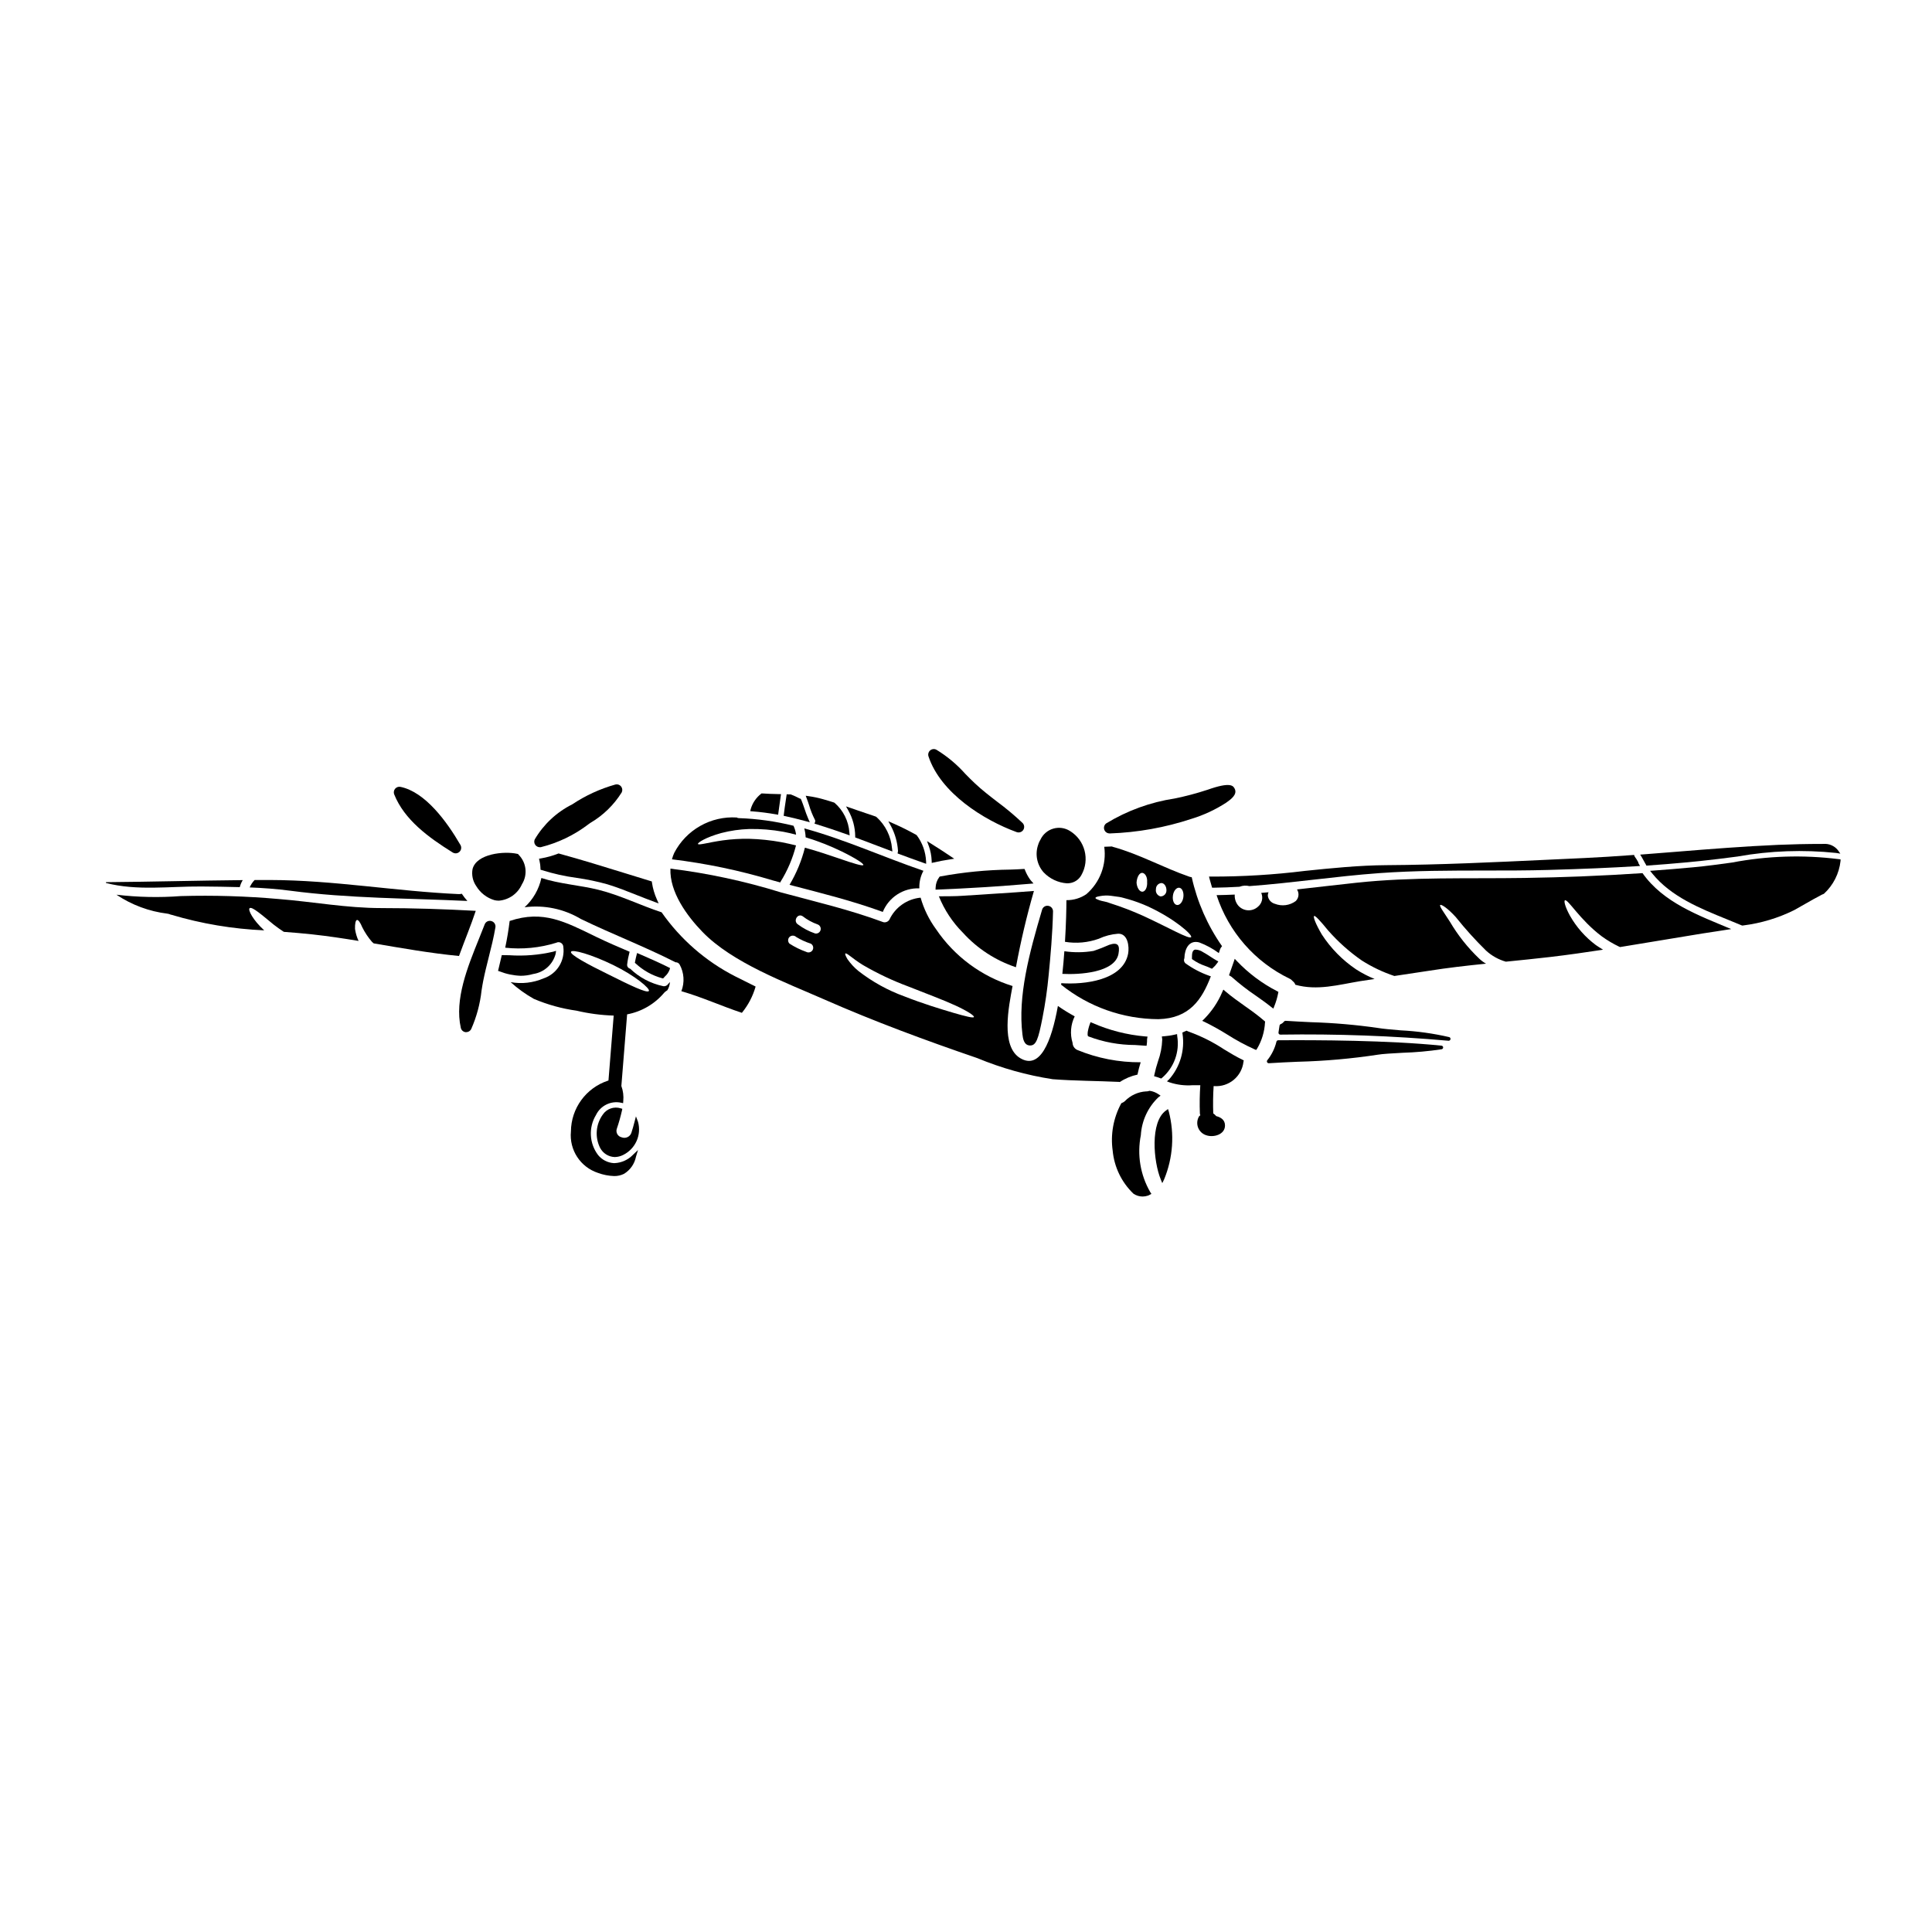 <?xml version="1.0" encoding="UTF-8"?>
<!-- Uploaded to: SVG Repo, www.svgrepo.com, Generator: SVG Repo Mixer Tools -->
<svg fill="#000000" width="800px" height="800px" version="1.1" viewBox="144 144 512 512" xmlns="http://www.w3.org/2000/svg">
 <g>
  <path d="m366.31 371.49c-2.477-0.832-5.535-1.898-9.004-2.844v0.004c-0.871 3.461-2.246 6.773-4.074 9.84 8.344 2.176 16.555 4.203 24.715 7.18 1.602-3.91 5.469-6.406 9.691-6.25-0.066-1.621 0.305-3.227 1.078-4.652-10.586-3.625-20.859-8.309-31.574-11.234 0.207 0.77 0.328 1.562 0.359 2.363 3.285 1 6.488 2.254 9.578 3.754 3.738 1.832 5.879 3.258 5.715 3.59-0.164 0.328-2.609-0.398-6.484-1.75z"/>
  <path d="m413.43 364.52c0.16 0.059 0.332 0.086 0.508 0.086 0.598 0.004 1.141-0.359 1.367-0.914 0.227-0.559 0.094-1.195-0.336-1.613-2.117-2-4.352-3.867-6.691-5.602-1.992-1.535-4.055-3.121-5.902-4.867-0.859-0.789-1.699-1.656-2.559-2.531h-0.004c-2.219-2.496-4.797-4.652-7.652-6.391-0.531-0.289-1.184-0.223-1.648 0.168-0.461 0.387-0.641 1.02-0.453 1.594 3.211 9.699 14.602 16.871 23.371 20.07z"/>
  <path d="m370.64 365.59v0.34l0.324 0.117c1.859 0.688 3.707 1.395 5.566 2.102l3.961 1.504-0.09-0.789h-0.004c-0.262-3.219-1.746-6.215-4.152-8.371l-0.172-0.098c-1.574-0.52-3.148-1.062-4.723-1.605l-3.148-1.09 0.637 1.125h-0.004c1.156 2.07 1.773 4.394 1.805 6.766z"/>
  <path d="m411.8 374.45c-6.238 0.074-12.461 0.68-18.602 1.816l-0.176 0.039-0.109 0.145c-0.605 0.805-0.941 1.781-0.965 2.785l-0.02 0.531 0.531-0.02c8.039-0.312 16.262-0.828 24.453-1.531l0.973-0.082-0.645-0.734c-0.102-0.117-0.199-0.238-0.289-0.363-0.527-0.75-0.965-1.562-1.301-2.418l-0.129-0.328h-0.352c-1.109 0.07-2.234 0.129-3.371 0.16z"/>
  <path d="m381.98 369.51c-0.004 0.059-0.012 0.113-0.023 0.172l-0.086 0.492 0.395 0.145c2.109 0.789 4.297 1.594 6.5 2.363l0.676 0.234-0.023-0.715h-0.004c-0.121-2.461-0.969-4.832-2.438-6.809l-0.16-0.141c-1.969-1.098-4-2.117-6.074-3.023l-1.324-0.582 0.691 1.266h0.004c1.078 2.043 1.715 4.289 1.867 6.598z"/>
  <path d="m390.9 372.09 0.02 0.594 0.582-0.129c1.336-0.309 2.727-0.574 4.141-0.789l1.234-0.191-1.039-0.699c-1.684-1.133-3.363-2.219-4.988-3.231l-1.18-0.746 0.48 1.332 0.004-0.008c0.441 1.242 0.695 2.547 0.746 3.867z"/>
  <path d="m292.04 370.17-0.148 0.059h-0.004c-1.461 0.566-2.977 0.988-4.523 1.254l-0.52 0.09 0.121 0.508v0.004c0.16 0.668 0.254 1.352 0.27 2.043v0.344l0.32 0.109v-0.004c3.027 0.957 6.129 1.648 9.273 2.07 2.75 0.387 5.473 0.957 8.148 1.707 2.684 0.82 5.332 1.875 7.898 2.894 1.523 0.602 3.047 1.207 4.59 1.77l1.082 0.395-0.465-1.051v-0.004c-0.637-1.418-1.078-2.918-1.305-4.457l-0.043-0.312-0.301-0.09c-2.211-0.668-4.414-1.355-6.613-2.035-5.762-1.781-11.723-3.629-17.633-5.246z"/>
  <path d="m350.8 377.86c0-0.051 0-0.098 0.031-0.148v-0.004c1.867-2.988 3.258-6.254 4.121-9.668-1.242-0.301-2.543-0.598-3.867-0.852-2.82-0.516-5.68-0.816-8.547-0.898-2.336-0.039-4.676 0.102-6.992 0.418-3.938 0.562-6.449 1.363-6.582 0.945-0.102-0.316 2.008-1.742 6.18-2.891 2.414-0.629 4.887-0.984 7.379-1.066 3.043-0.059 6.086 0.188 9.078 0.734 1.16 0.215 2.273 0.484 3.375 0.766h-0.004c-0.105-0.816-0.336-1.613-0.68-2.359-4.758-1.184-9.629-1.863-14.527-2.027-0.188-0.012-0.371-0.07-0.535-0.168-3.371-0.203-6.731 0.574-9.668 2.242-2.941 1.664-5.332 4.148-6.887 7.148-0.25 0.547-0.449 1.113-0.598 1.695 9.066 1.094 18.02 2.965 26.766 5.602 0.672 0.199 1.32 0.363 1.957 0.531z"/>
  <path d="m358.41 357.37c0.387 1.328 0.902 2.617 1.535 3.848 0.105 0.172 0.133 0.379 0.07 0.574l-0.164 0.484 0.488 0.145c2.523 0.789 5.172 1.652 8.105 2.703l0.723 0.262-0.07-0.762v-0.004c-0.211-3.043-1.629-5.875-3.938-7.871l-0.152-0.078c-0.988-0.32-1.969-0.621-2.938-0.887-1.223-0.348-2.465-0.609-3.723-0.785l-0.824-0.121 0.293 0.789c0.219 0.559 0.406 1.133 0.594 1.703z"/>
  <path d="m287.06 368.51c0.086 0.008 0.176 0.008 0.266 0 4.594-1.145 8.902-3.223 12.66-6.106l0.43-0.305c3.402-1.988 6.269-4.777 8.352-8.121 0.246-0.52 0.176-1.133-0.184-1.578-0.359-0.441-0.938-0.637-1.488-0.5-4.066 1.141-7.926 2.914-11.441 5.258-4.148 2.074-7.602 5.305-9.953 9.305-0.195 0.457-0.152 0.98 0.121 1.395 0.277 0.418 0.742 0.664 1.238 0.664z"/>
  <path d="m349.71 359.82 0.508 0.09 0.062-0.512c0.184-1.457 0.395-2.934 0.613-4.394l0.078-0.555h-0.555c-1.738-0.035-3.148-0.09-4.418-0.18h-0.207l-0.156 0.141c-1.293 1.023-2.234 2.43-2.688 4.016l-0.121 0.547 0.562 0.047c2.043 0.148 4.172 0.434 6.32 0.801z"/>
  <path d="m357.61 361.64 1 0.277-0.418-0.949c-0.395-0.887-0.711-1.832-1.023-2.754-0.273-0.789-0.539-1.574-0.852-2.32l-0.18-0.238-0.25-0.059-0.004-0.004c-0.73-0.391-1.484-0.738-2.258-1.039l-0.172-0.031c-0.172 0.008-0.34 0.008-0.508 0l-0.461-0.039-0.266 1.77c-0.176 1.18-0.355 2.344-0.484 3.504l-0.051 0.445 0.434 0.09c1.859 0.414 3.703 0.859 5.492 1.348z"/>
  <path d="m392.81 381.53c1.453 3.606 3.617 6.887 6.363 9.641 3.82 4.211 8.664 7.367 14.059 9.156 1.262-6.797 2.844-13.562 4.769-20.211-6.297 0.516-12.594 0.832-18.895 1.277-2.043 0.152-4.172 0.109-6.297 0.137z"/>
  <path d="m462.88 396.36-0.117-0.066v-0.004c-0.59-0.398-1.281-0.617-1.992-0.637-0.883 0.082-0.887 1.344-0.891 2.016v0.473l0.184 0.145h0.004c1.008 0.719 2.117 1.285 3.289 1.68 0.52 0.195 1.035 0.395 1.527 0.629l0.293 0.133 0.242-0.211c0.434-0.375 0.816-0.801 1.141-1.27l0.312-0.445-0.477-0.27c-0.574-0.32-1.125-0.684-1.68-1.047-0.555-0.359-1.195-0.785-1.836-1.125z"/>
  <path d="m263.97 369.92c0.578 0.359 1.32 0.277 1.809-0.195 0.484-0.469 0.586-1.211 0.246-1.797-3.652-6.297-9.371-14.047-15.883-15.398h0.004c-0.535-0.113-1.086 0.078-1.438 0.496-0.348 0.418-0.441 0.992-0.238 1.5 2.699 6.731 9.043 11.375 15.5 15.395z"/>
  <path d="m426.23 393.59c3.008 0.5 6.094 0.219 8.961-0.812 1.609-0.75 3.344-1.199 5.117-1.332 2.609-0.082 2.992 3.41 2.66 5.266-1.332 7.117-11.652 8.266-17.711 7.844l-0.051 0.395h-0.004c7.316 5.883 16.41 9.105 25.797 9.141 8.266-0.215 11.531-5.219 13.891-11.367-0.16-0.027-0.316-0.078-0.465-0.148-2.246-0.797-4.363-1.91-6.297-3.309-0.371-0.344-0.469-0.891-0.246-1.344v-0.066c0.066-2.328 1.18-4.836 3.938-4.106h-0.004c1.852 0.699 3.598 1.652 5.188 2.824 0.082-0.285 0.18-0.582 0.285-0.867 0.113-0.355 0.309-0.688 0.562-0.965-3.848-5.5-6.574-11.707-8.027-18.262-0.047 0-0.09-0.012-0.133-0.035-0.172-0.012-0.34-0.051-0.5-0.113-6.863-2.363-13.215-5.969-20.227-7.894-0.102-0.031-0.199-0.07-0.297-0.117-0.684 0.047-1.352 0.062-2.031 0.082h0.004c0.652 4.727-1.137 9.465-4.758 12.574-1.555 1.051-3.394 1.598-5.269 1.574 0 2.094-0.082 6.188-0.383 11.039zm28.602-12.234c0.164-1.262 0.93-2.191 1.695-2.094 0.766 0.098 1.242 1.211 1.078 2.477-0.164 1.262-0.93 2.191-1.695 2.094-0.766-0.098-1.262-1.211-1.074-2.473zm-3.074-3.34c0.762 0 1.379 0.867 1.363 1.945 0.008 0.422-0.156 0.828-0.449 1.129-0.297 0.301-0.703 0.469-1.125 0.469-0.848-0.223-1.379-1.066-1.211-1.93-0.023-0.828 0.598-1.535 1.426-1.613zm-4.988-2.691c0.746 0.117 1.332 1.18 1.227 2.41 0.102 1.383-0.465 2.527-1.227 2.578-0.762 0.051-1.48-1.031-1.574-2.41 0.098-1.547 0.816-2.703 1.578-2.578zm-11.344 6.172c0.996-0.195 2.019-0.23 3.027-0.098 0.664 0.082 1.395 0.18 2.176 0.301 0.785 0.117 1.527 0.395 2.363 0.598v-0.004c1.777 0.516 3.516 1.156 5.203 1.91 7.129 3.289 11.898 7.562 11.465 8.145-0.48 0.648-5.797-2.445-12.594-5.586-2.871-1.305-5.82-2.438-8.828-3.391-1.094-0.465-2.191-0.531-2.859-0.789-0.664-0.254-1.062-0.395-1.062-0.613s0.395-0.344 1.109-0.473z"/>
  <path d="m464.4 376.3 0.156 0.629c0.121 0.465 0.254 0.93 0.395 1.395l0.27 0.926h0.395c2.234-0.031 4.531-0.113 6.816-0.25l0.141-0.027v-0.004c0.797-0.301 1.664-0.352 2.492-0.148h0.113c5.695-0.418 11.453-1.074 17.027-1.707 5.68-0.645 11.551-1.312 17.359-1.73 9.289-0.672 18.77-0.676 27.945-0.684 5.535 0 11.254 0 16.879-0.16 8.961-0.246 16.418-0.566 23.449-0.996l0.789-0.051-0.395-0.684v-0.008c-0.023-0.043-0.039-0.094-0.047-0.141l-0.055-0.215c-0.281-0.523-0.602-1.023-0.953-1.504l-0.117-0.371-0.395 0.023c-4.602 0.344-8.758 0.602-12.719 0.789l-9.891 0.461c-14 0.656-28.477 1.344-42.645 1.434-7.176 0.047-14.539 0.789-21.648 1.527-8.195 1.016-16.445 1.516-24.703 1.5z"/>
  <path d="m579.99 372.79c0.066 0.098 0.125 0.199 0.176 0.305l0.148 0.301 0.328-0.023c6.836-0.477 12.949-1.043 18.688-1.734 1.742-0.203 3.496-0.434 5.25-0.664l0.004-0.008c8.57-1.523 17.316-1.836 25.977-0.93l1.148 0.18-0.672-0.949c-0.922-1.133-2.34-1.738-3.797-1.621-4.602 0-8.414 0.098-12 0.246-8.984 0.395-18.105 1.109-26.891 1.824-2.961 0.242-5.926 0.477-8.891 0.703l-0.789 0.059 0.422 0.688c0.293 0.5 0.582 1.035 0.898 1.625z"/>
  <path d="m438.04 364.87h0.07c7.363-0.254 14.656-1.559 21.648-3.871 3.258-0.992 6.359-2.441 9.215-4.297 1.207-0.855 3.031-2.148 2.219-3.707-0.371-0.707-0.996-1.906-7.231 0.32v-0.004c-2.836 0.934-5.731 1.699-8.656 2.297-6.43 0.973-12.602 3.215-18.152 6.602-0.508 0.383-0.715 1.047-0.512 1.648 0.199 0.602 0.766 1.004 1.398 1.004z"/>
  <path d="m449.93 428.77-0.082 0.438 0.43 0.121c0.398 0.113 0.793 0.242 1.18 0.395l0.227 0.098 0.211-0.129h0.004c3.207-2.723 4.758-6.926 4.078-11.078l-0.047-0.566-0.715 0.16h-0.004c-0.449 0.109-0.91 0.195-1.371 0.258-0.34 0.055-0.684 0.086-1.027 0.121l-0.914 0.086 0.074 0.512v0.004c0.02 0.098 0.031 0.199 0.031 0.301-0.066 1.973-0.449 3.918-1.125 5.773-0.383 1.148-0.699 2.32-0.949 3.508z"/>
  <path d="m426.76 378.09c0.203 0 0.406-0.012 0.609-0.035 1.355-0.145 2.555-0.949 3.207-2.148 2.305-4.074 0.969-9.242-3.027-11.688-1.316-0.832-2.93-1.062-4.426-0.621-1.5 0.438-2.734 1.5-3.391 2.914-0.195 0.324-0.363 0.668-0.504 1.02l-0.035 0.145c-0.973 2.566-0.438 5.461 1.383 7.512 1.629 1.703 3.832 2.742 6.184 2.902z"/>
  <path d="m420.16 385.1c-3.449 11.629-6.434 22.902-5.207 33.004 0.125 1.012 0.352 2.898 1.969 2.957h0.09c1.574 0 2.148-1.648 3.262-7.352v-0.004c0.734-3.738 1.277-7.512 1.633-11.309 0.492-5 1.016-10.906 1.156-16.852v0.004c0.016-0.742-0.516-1.379-1.246-1.492-0.738-0.133-1.457 0.32-1.656 1.043z"/>
  <path d="m440.41 396.78c0.434-2.363-0.199-3.148-2.461-2.394v0.004c-1.355 0.609-2.742 1.148-4.156 1.613-2.555 0.434-5.164 0.461-7.727 0.082-0.133 1.945-0.316 3.973-0.531 6 4.473 0.25 13.941-0.301 14.875-5.305z"/>
  <path d="m433.01 414.88-0.18 0.484h-0.004c-0.16 0.426-0.289 0.859-0.395 1.301l-0.039 0.18c-0.109 0.406-0.168 0.82-0.168 1.242-0.004 0.102 0.012 0.203 0.035 0.301l0.066 0.211 0.203 0.09 0.004 0.004c3.918 1.48 8.074 2.238 12.262 2.246 0.871 0.051 1.73 0.105 2.59 0.176l0.469 0.031 0.059-0.461v0.004c0.059-0.402 0.082-0.809 0.07-1.215 0-0.078 0.012-0.156 0.027-0.23l0.094-0.539-0.543-0.035c-4.856-0.41-9.609-1.625-14.07-3.586z"/>
  <path d="m453.53 437.91-0.543 0.395c-4.25 3.008-3.312 13.504-1.387 18.219l0.414 1.016 0.484-0.984c2.363-5.707 2.801-12.027 1.242-18.004z"/>
  <path d="m476.75 407.82c1.395 0.984 2.832 2 4.18 3.078l0.52 0.395 0.242-0.617 0.004-0.004c0.453-1.117 0.797-2.281 1.027-3.465l0.062-0.359-0.324-0.168c-3.984-2.047-7.598-4.746-10.684-7.996l-0.562-0.59-0.262 0.789c-0.367 1.078-0.73 2.137-1.113 3.184l-0.141 0.395 0.359 0.207h-0.004c0.184 0.09 0.352 0.207 0.496 0.348 1.961 1.738 4.031 3.34 6.199 4.805z"/>
  <path d="m468.45 422.13c-2.934-1.945-6.09-3.531-9.406-4.723-0.129-0.039-0.254-0.094-0.375-0.16l-0.207-0.109-1.113 0.484 0.035 0.363v-0.004c0.652 4.344-0.645 8.75-3.543 12.047l-0.59 0.535 0.738 0.289v-0.004c1.953 0.645 4.016 0.895 6.066 0.746h2.039c-0.168 2.488-0.207 4.984-0.113 7.477 0.016 0.168 0.055 0.332 0.121 0.488-0.102 0.109-0.234 0.148-0.328 0.281-0.539 0.895-0.641 1.988-0.273 2.965 0.371 0.98 1.168 1.734 2.164 2.047 1.914 0.668 4.988-0.148 4.973-2.598 0-1.441-1.059-2.144-2.32-2.473l-0.004 0.004c-0.223-0.277-0.488-0.52-0.789-0.715-0.086-2.414-0.055-4.832 0.102-7.242h0.125c3.902 0.293 7.336-2.547 7.781-6.434l0.082-0.371-0.34-0.176c-1.641-0.789-3.266-1.77-4.824-2.719z"/>
  <path d="m319.33 385.77c-5.652-1.848-10.984-4.539-16.754-5.969-4.852-1.211-10.32-1.547-15.105-3.125-0.645 2.988-2.203 5.699-4.453 7.762 5.172-0.676 10.418 0.414 14.891 3.09 8.266 4.008 16.902 7.312 25.113 11.484v0.004c0.426-0.023 0.832 0.184 1.062 0.547 1.211 2.18 1.391 4.789 0.484 7.117 5.469 1.574 10.652 3.938 16.035 5.731 1.68-2.047 2.918-4.418 3.641-6.965-1.832-0.898-3.672-1.828-5.512-2.754-7.75-3.977-14.41-9.785-19.402-16.922z"/>
  <path d="m440.76 430.75c1.422-0.945 3.012-1.613 4.684-1.969 0.223-1.102 0.508-2.195 0.848-3.269-5.758 0.043-11.465-1.066-16.785-3.258-0.754-0.332-1.246-1.07-1.266-1.895-0.715-2.324-0.512-4.836 0.566-7.016-1.535-0.832-3.019-1.754-4.453-2.754-1.711 9.52-4.723 16.926-9.938 13.859-5.301-3.106-3.09-13.711-2.078-19.145h-0.004c-8.273-2.566-15.426-7.879-20.273-15.059-1.848-2.519-3.234-5.352-4.09-8.355-3.59 0.34-6.734 2.551-8.266 5.816-0.332 0.551-0.98 0.824-1.609 0.68-8.992-3.34-17.918-5.402-27.16-7.894h0.004c-9.551-2.965-19.348-5.07-29.27-6.297-0.246 6.168 4.328 12.465 8.457 16.734 7.941 8.227 22.043 13.414 32.461 18 13.141 5.781 26.789 10.82 40.383 15.473 6.422 2.664 13.141 4.547 20.012 5.602 5.902 0.449 11.734 0.434 17.617 0.711 0.055 0.004 0.109 0.016 0.16 0.035zm-81.422-34.953c-0.355 0.582-1.102 0.777-1.695 0.449-1.555-0.551-3.039-1.281-4.422-2.176-0.48-0.488-0.48-1.273 0-1.762 0.5-0.473 1.281-0.473 1.781 0 1.219 0.742 2.523 1.34 3.887 1.777 0.289 0.168 0.496 0.441 0.582 0.762 0.082 0.324 0.035 0.664-0.133 0.949zm0.68-4.422v0.004c-1.641-0.559-3.184-1.371-4.57-2.41-1.332-0.883-0.082-3.043 1.262-2.16h0.004c1.188 0.926 2.516 1.656 3.934 2.16 0.625 0.211 0.98 0.863 0.812 1.5-0.164 0.637-0.797 1.031-1.441 0.91zm36.516 20.992c-3.309-0.98-7.91-2.363-12.898-4.328-4.363-1.586-8.449-3.844-12.117-6.691-1.113-0.906-2.098-1.969-2.922-3.148-0.5-0.852-0.715-1.383-0.566-1.496 0.336-0.301 1.848 1.328 4.656 3.039 3.824 2.227 7.832 4.125 11.98 5.668 4.883 1.93 9.391 3.606 12.562 5.07 3.172 1.465 5.035 2.707 4.867 3.043-0.164 0.332-2.242-0.191-5.562-1.152z"/>
  <path d="m451 434.78 0.566-0.414-0.582-0.395c-0.676-0.461-1.449-0.766-2.258-0.887h-0.117l-0.117 0.035h-0.004c-0.188 0.07-0.387 0.105-0.59 0.109h-0.145c-2.156 0.121-4.191 1.055-5.684 2.617-0.219 0.191-0.469 0.34-0.738 0.445l-0.152 0.062-0.082 0.141h-0.004c-2.043 3.805-2.824 8.164-2.223 12.441 0.406 4.344 2.359 8.398 5.512 11.414 0.711 0.48 1.547 0.738 2.406 0.746 0.469-0.004 0.938-0.078 1.383-0.227 0.168-0.051 0.328-0.125 0.48-0.219l0.484-0.25-0.297-0.457c-2.644-4.566-3.535-9.934-2.504-15.109 0.227-3.82 1.891-7.414 4.664-10.055z"/>
  <path d="m473.85 410.58c-1.73-1.23-3.523-2.5-5.148-3.894l-0.496-0.43-0.277 0.598v0.004c-1.129 2.676-2.762 5.113-4.809 7.176l-0.516 0.496 0.645 0.305v-0.004c2.055 1.008 4.055 2.125 5.996 3.34 2.328 1.484 4.766 2.801 7.285 3.934l0.367 0.152 0.227-0.324v0.004c1.258-2.113 1.98-4.496 2.113-6.949l0.035-0.266-0.203-0.172c-1.664-1.449-3.473-2.742-5.219-3.969z"/>
  <path d="m579.28 375.39c-10.422 0.695-20.867 1.121-31.344 1.277-14.844 0.23-29.75-0.316-44.539 1.277-5.234 0.566-10.438 1.18-15.672 1.762l-0.004 0.004c0.035 0.047 0.066 0.098 0.086 0.152 0.539 0.965 0.359 2.172-0.434 2.938-1.594 1.172-3.672 1.441-5.512 0.719-1.008-0.27-1.754-1.125-1.879-2.16 0-0.309 0.062-0.617 0.184-0.898-0.648 0.051-1.277 0.113-1.93 0.164 0.578 1.293 0.207 2.809-0.898 3.691-0.734 0.656-1.703 0.988-2.684 0.918-0.984-0.066-1.898-0.531-2.535-1.281-0.656-0.809-0.977-1.84-0.898-2.879-1.609 0.066-3.203 0.133-4.816 0.148 3.164 9.707 10.148 17.703 19.348 22.137 0.328 0.152 0.617 0.383 0.844 0.664 0.32 0.238 0.559 0.57 0.684 0.949 5.832 1.629 11.414 0 17.234-0.965 1.246-0.199 2.512-0.395 3.769-0.562-1.707-0.699-3.348-1.551-4.898-2.547-3.621-2.441-6.715-5.59-9.094-9.254-1.645-2.809-2.344-4.688-2.043-4.887 0.301-0.199 1.66 1.316 3.688 3.789 2.652 3.027 5.668 5.719 8.977 8.012 2.691 1.707 5.582 3.082 8.605 4.09 2.977-0.449 5.969-0.883 8.941-1.348 5.117-0.816 10.234-1.398 15.352-1.914-0.648-0.367-1.25-0.812-1.793-1.328-3.035-2.887-5.652-6.18-7.777-9.789-1.629-2.543-2.879-4.152-2.562-4.438 0.285-0.215 1.914 0.789 4.121 3.207v0.004c2.488 3.117 5.164 6.082 8.012 8.875 1.496 1.375 3.297 2.383 5.254 2.938 3.938-0.395 7.871-0.789 11.785-1.246 4.684-0.547 9.34-1.227 13.977-1.926-0.648-0.395-1.277-0.789-1.914-1.23-2.797-2.086-5.129-4.727-6.852-7.762-1.297-2.363-1.66-3.906-1.348-4.086 0.789-0.449 3.91 5.152 9.84 9.59h0.004c1.398 1.008 2.883 1.895 4.438 2.641 0.113 0.051 0.215 0.102 0.332 0.148 7.262-1.16 14.508-2.426 21.789-3.59 2.508-0.395 5.117-0.762 7.66-1.18-8.672-3.637-17.996-7.012-23.496-14.824z"/>
  <path d="m631.33 371.69c-9.434-1.191-18.996-0.891-28.336 0.895-3.352 0.461-6.816 0.934-10.168 1.246-3.887 0.363-7.352 0.648-10.594 0.879l-0.941 0.066 0.594 0.734c4.965 6.109 12.547 9.188 19.879 12.16 1.285 0.523 2.57 1.043 3.824 1.574l0.191 0.039h0.008c0.074 0 0.152-0.012 0.223-0.035 4.684-0.59 9.23-1.957 13.457-4.051 0.945-0.52 1.879-1.055 2.816-1.594 1.469-0.844 2.988-1.707 4.586-2.535h0.004c0.105-0.055 0.215-0.098 0.328-0.133l0.164-0.086h0.004c2.461-2.262 4.023-5.34 4.387-8.66l0.02-0.434z"/>
  <path d="m528.08 418.85c-4.231-0.98-8.539-1.582-12.871-1.797-2.477-0.211-4.617-0.395-5.973-0.621v-0.004c-5.887-0.848-11.82-1.359-17.766-1.535-2.258-0.109-4.519-0.219-6.773-0.367v0.004c-0.164 0-0.316 0.066-0.422 0.188-0.227 0.305-0.531 0.543-0.879 0.688-0.164 0.07-0.281 0.219-0.305 0.395-0.082 0.609-0.18 1.219-0.281 1.816h0.004c-0.023 0.141 0.016 0.285 0.109 0.391 0.094 0.113 0.23 0.176 0.375 0.176 14.875-0.223 29.75 0.32 44.57 1.625h0.047c0.242-0.004 0.445-0.18 0.48-0.418 0.039-0.238-0.098-0.469-0.324-0.547z"/>
  <path d="m526 421.11c-13.992-1.43-33.117-1.5-43.258-1.43-0.223 0-0.414 0.152-0.469 0.363-0.438 1.805-1.266 3.488-2.43 4.934-0.113 0.148-0.133 0.348-0.051 0.516 0.086 0.168 0.258 0.273 0.445 0.27h0.031c2.609-0.164 5.203-0.289 7.789-0.395v0.004c7.074-0.184 14.133-0.809 21.129-1.875 1.219-0.207 3.758-0.348 6.445-0.496 3.492-0.105 6.973-0.418 10.43-0.938 0.234-0.047 0.402-0.262 0.391-0.504-0.016-0.242-0.211-0.434-0.453-0.449z"/>
  <path d="m245.08 384.65c-9.258 0-17.984-1.66-27.16-2.394-8.645-0.766-17.332-1.031-26.008-0.785-5.684 0.43-11.395 0.309-17.051-0.363 4.035 2.707 8.652 4.426 13.477 5.019 0.281 0.027 0.559 0.109 0.812 0.23 0.094 0.016 0.184 0.035 0.27 0.066 8 2.379 16.258 3.766 24.598 4.129-2.977-2.711-4.367-5.418-3.871-5.867 0.617-0.547 3.273 1.812 6.383 4.352 0.965 0.746 1.863 1.383 2.691 1.914 2.543 0.199 5.051 0.395 7.477 0.664 4.137 0.449 8.242 1.062 12.332 1.742v0.004c-0.473-1.012-0.789-2.086-0.949-3.188-0.031-1.398 0.148-2.277 0.516-2.363 0.367-0.082 0.898 0.68 1.414 1.945 0.695 1.387 1.559 2.684 2.574 3.856 0.148 0.148 0.301 0.266 0.449 0.395 7.516 1.277 15.023 2.609 22.605 3.34 1.512-4.141 3.191-8.18 4.438-11.965-8.344-0.461-16.621-0.73-24.996-0.73z"/>
  <path d="m275.05 382.56c0.379 0.086 0.77 0.129 1.16 0.129 2.676-0.219 5.016-1.883 6.102-4.336 1.574-2.5 1.211-5.762-0.883-7.848l-0.145-0.188-0.195-0.039c-3.488-0.789-10.82-0.035-11.852 4.016l-0.004-0.004c-0.293 1.574 0.055 3.207 0.969 4.523 1.086 1.812 2.816 3.152 4.848 3.746z"/>
  <path d="m285.3 402.12c2.875-0.426 5.219-2.531 5.949-5.348l0.117-0.789-0.746 0.219v0.004c-3.809 0.887-7.727 1.203-11.629 0.941l-2.019-0.031-0.086 0.395c-0.246 1.125-0.516 2.234-0.789 3.336l-0.109 0.441 0.43 0.145c1.785 0.703 3.672 1.094 5.586 1.16 1.117-0.004 2.227-0.16 3.297-0.473z"/>
  <path d="m274.21 388.09c-0.73-0.215-1.504 0.176-1.766 0.891-0.469 1.215-0.977 2.473-1.492 3.754-3.059 7.57-6.523 16.137-4.832 23.652h-0.004c0.137 0.605 0.633 1.062 1.246 1.145 0.066 0.004 0.129 0.004 0.195 0 0.547-0.004 1.047-0.305 1.305-0.789 1.438-3.25 2.367-6.699 2.754-10.234 0.148-0.93 0.285-1.781 0.43-2.508 0.422-2.125 0.945-4.211 1.469-6.297 0.648-2.574 1.324-5.242 1.777-7.945 0.125-0.754-0.344-1.477-1.082-1.668z"/>
  <path d="m313.36 396.78-0.523-0.223-0.145 0.551c-0.152 0.578-0.289 1.18-0.395 1.77l-0.047 0.273 0.203 0.18c1.984 1.844 4.383 3.184 6.992 3.902l0.285 0.066 0.488-0.527h-0.004c0.566-0.492 0.992-1.121 1.25-1.828l0.109-0.395-0.367-0.184c-2.266-1.129-4.688-2.231-7.848-3.586z"/>
  <path d="m197.31 378.93c3.406 0.035 6.828 0.066 10.234 0.168 0.164-0.656 0.43-1.285 0.789-1.859-12.094 0.113-24.18 0.449-36.277 0.547h-0.004c0.027 0.07 0.043 0.141 0.051 0.215 8.238 2.125 16.797 0.867 25.207 0.93z"/>
  <path d="m267.86 382.76c-0.539-0.602-1.035-1.238-1.48-1.91-0.258 0.07-0.523 0.102-0.789 0.098-16.73-0.746-33.137-3.703-49.988-3.738h-4.125l0.004-0.004c-0.559 0.57-1.004 1.238-1.312 1.969 3.574 0.148 7.144 0.395 10.688 0.867 15.672 2.07 31.262 1.988 47.004 2.719z"/>
  <path d="m308.83 438.29 0.09-0.445-0.434-0.129c-1.781-0.559-3.715 0.125-4.754 1.676-1.855 2.582-2.121 5.984-0.688 8.824 0.762 1.441 2.238 2.363 3.867 2.414 0.781-0.016 1.547-0.207 2.238-0.562 3.246-1.598 4.898-5.281 3.934-8.766l-0.551-1.457-0.395 1.516c-0.246 0.969-0.512 1.91-0.789 2.754h0.004c-0.156 0.535-0.527 0.98-1.031 1.223-0.5 0.246-1.082 0.266-1.598 0.055-0.488-0.109-0.906-0.426-1.148-0.867-0.238-0.441-0.277-0.965-0.102-1.438 0.539-1.574 0.992-3.176 1.355-4.797z"/>
  <path d="m321.11 404.7c-0.262 0.473-0.793 0.73-1.328 0.648-3.305-0.691-6.352-2.297-8.793-4.637-0.52-0.121-0.859-0.621-0.785-1.148 0.133-1.129 0.352-2.242 0.648-3.34-2.977-1.262-5.93-2.527-8.84-3.938-8.16-3.957-14.012-7.211-22.949-4.219-0.285 2.363-0.68 4.723-1.18 7.086h-0.004c4.551 0.492 9.156 0.047 13.527-1.312 0.391-0.211 0.859-0.203 1.238 0.016 0.383 0.219 0.625 0.621 0.641 1.062 0.492 3.684-1.707 7.195-5.234 8.359-2.746 1.184-5.781 1.531-8.727 1 1.879 1.703 3.941 3.191 6.152 4.434 3.617 1.535 7.422 2.586 11.316 3.129 3.227 0.762 6.523 1.195 9.84 1.301l-1.383 17.211-0.137 0.035c-5.82 1.918-9.77 7.336-9.812 13.461-0.477 4.883 2.496 9.441 7.156 10.977 1.371 0.508 2.816 0.793 4.281 0.84 0.91 0.02 1.812-0.18 2.629-0.586 1.645-1 2.797-2.644 3.172-4.535l0.539-1.781-1.348 1.281h0.004c-1.281 1.328-3.027 2.113-4.871 2.195h-0.211c-1.621-0.105-3.129-0.883-4.152-2.141-2.344-3.09-2.566-7.293-0.559-10.609 1.195-2.484 3.934-3.832 6.633-3.262l0.555 0.125 0.043-0.566c0.133-1.352-0.039-2.715-0.504-3.992l1.523-18.98c3.836-0.715 7.309-2.738 9.824-5.727 0.172-0.195 0.375-0.359 0.598-0.496 0.078-0.059 0.16-0.117 0.246-0.168 0.402-0.66 0.637-1.406 0.684-2.176-0.043 0.059-0.094 0.113-0.152 0.164-0.078 0.109-0.172 0.207-0.281 0.289zm-15.871-2.461c-5.633-2.754-10.234-5.266-9.922-6 0.312-0.73 5.316 0.648 11.172 3.492 5.852 2.844 9.887 6.297 9.469 6.894-0.465 0.684-5.066-1.562-10.719-4.387z"/>
 </g>
</svg>